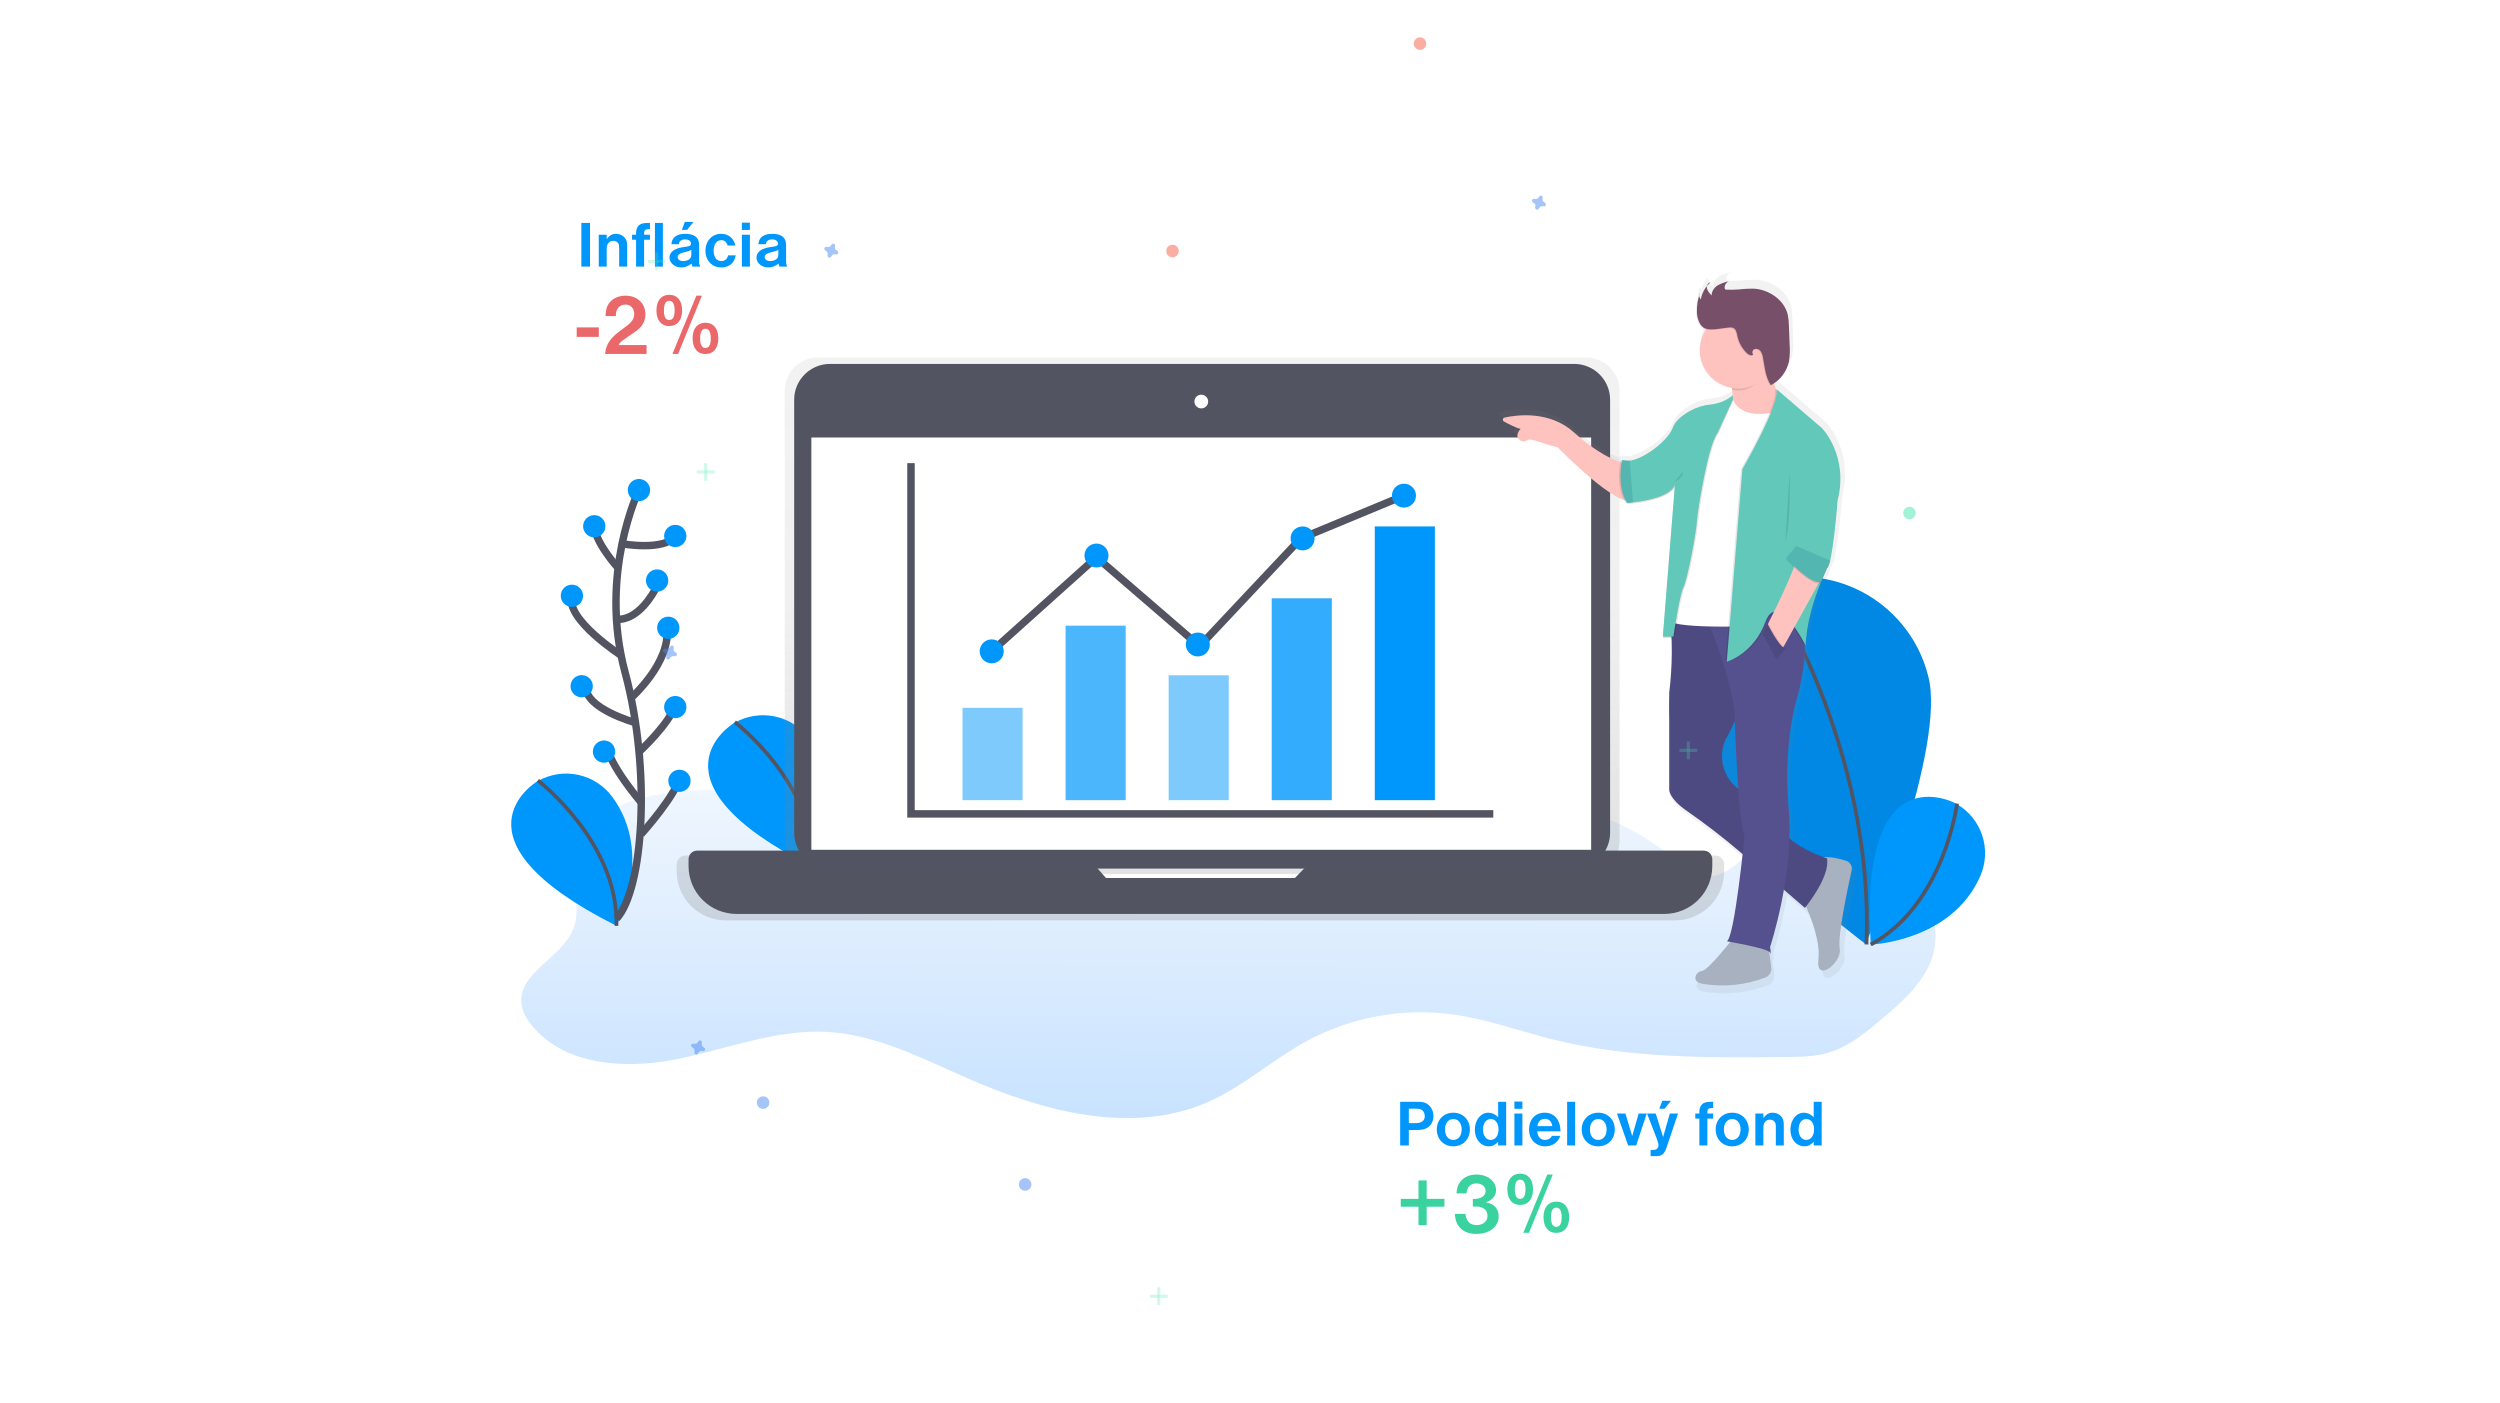 <svg width="670" height="376" viewBox="0 0 670 376" fill="none" xmlns="http://www.w3.org/2000/svg">
<rect width="670" height="376" fill="white"/>
<g filter="url(#filter0_d)">
<path d="M139.926 52.425C139.926 48.387 143.203 45.11 147.241 45.11H275.98C280.018 45.11 283.295 48.387 283.295 52.425V102.166C283.295 106.203 280.018 109.48 275.98 109.48H147.241C143.203 109.48 139.926 106.203 139.926 102.166V52.425Z" fill="white"/>
</g>
<path d="M155.797 59.74V71.444H158.123V59.74H155.797ZM160.464 62.9V71.444H162.599V66.674C162.599 65.314 163.258 64.538 164.399 64.538C164.969 64.538 165.423 64.787 165.715 65.241C165.891 65.533 165.935 65.826 165.935 66.513V71.444H168.086V65.943C168.086 65.197 167.968 64.612 167.734 64.173C167.251 63.266 166.213 62.666 165.116 62.666C164.077 62.666 163.389 63.046 162.599 64.085V62.9H160.464ZM172.621 62.9V62.49C172.621 61.642 172.972 61.408 174.186 61.408V59.74H173.937C172.752 59.755 172.226 59.828 171.729 60.062C170.953 60.413 170.47 61.291 170.47 62.388V62.9H169.388V64.246H170.47V71.444H172.621V64.246H174.186V62.9H172.621ZM175.517 59.74V71.444H177.653V59.74H175.517ZM181.94 65.445C182.013 64.612 182.627 64.158 183.622 64.158C184.559 64.158 185.187 64.612 185.187 65.27C185.187 65.797 184.836 66.016 183.856 66.118C182.539 66.279 181.662 66.499 181.033 66.806C179.994 67.303 179.423 68.108 179.423 69.059C179.423 70.493 180.857 71.678 182.584 71.678C183.578 71.678 184.412 71.356 185.334 70.653L185.568 71.444H187.645C187.397 70.917 187.368 70.654 187.368 69.629V66.06C187.368 65.197 187.279 64.626 187.045 64.187C186.577 63.193 185.392 62.666 183.637 62.666C182.232 62.666 181.164 63.046 180.55 63.778C180.213 64.173 180.038 64.612 179.936 65.445H181.94ZM185.275 68.123C185.275 68.81 185.129 69.161 184.749 69.454C184.325 69.79 183.754 69.966 183.11 69.966C182.218 69.966 181.618 69.542 181.618 68.927C181.618 68.225 182.174 67.874 183.929 67.464C184.661 67.289 184.866 67.216 185.275 66.952V68.123ZM183.534 59.477L182.729 61.613H184.134L185.875 59.477H183.534ZM195.121 68.43C194.916 69.425 194.273 69.966 193.307 69.966C192.049 69.966 191.258 68.913 191.258 67.216C191.258 65.504 192.063 64.363 193.292 64.363C194.155 64.363 194.711 64.846 195.004 65.797H197.081C196.613 63.792 195.238 62.666 193.249 62.666C190.82 62.666 189.064 64.582 189.064 67.201C189.064 69.805 190.82 71.678 193.278 71.678C195.399 71.678 196.876 70.449 197.169 68.43H195.121ZM198.822 59.681V61.627H200.973V59.681H198.822ZM198.822 62.9V71.444H200.973V62.9H198.822ZM205.259 65.445C205.318 64.612 205.932 64.158 206.942 64.158C207.863 64.158 208.507 64.612 208.507 65.27C208.507 65.797 208.156 66.016 207.161 66.118C205.844 66.279 204.966 66.499 204.337 66.806C203.298 67.303 202.743 68.108 202.743 69.059C202.743 70.493 204.162 71.678 205.903 71.678C206.883 71.678 207.732 71.356 208.639 70.653L208.887 71.444H210.965C210.716 70.917 210.672 70.654 210.672 69.629V66.06C210.672 65.197 210.584 64.626 210.365 64.187C209.882 63.193 208.711 62.666 206.956 62.666C205.551 62.666 204.484 63.046 203.869 63.778C203.533 64.173 203.357 64.612 203.255 65.445H205.259ZM208.595 68.123C208.595 68.81 208.449 69.161 208.068 69.454C207.644 69.79 207.059 69.966 206.429 69.966C205.537 69.966 204.937 69.542 204.937 68.927C204.937 68.225 205.478 67.874 207.234 67.464C207.98 67.289 208.185 67.216 208.595 66.952V68.123Z" fill="#0097FD"/>
<path d="M154.557 87.741V90.286H160.481V87.741H154.557ZM173.282 92.481H165.807C166.07 91.852 166.348 91.574 167.665 90.681C170.605 88.648 170.606 88.648 171.366 87.975C172.361 87.053 172.975 85.649 172.975 84.273C172.975 81.304 170.781 79.241 167.635 79.241C165.763 79.241 164.11 80.016 163.188 81.318C162.603 82.138 162.368 83.001 162.281 84.712H165.046C165.046 83.937 165.134 83.498 165.339 83.03C165.748 82.167 166.612 81.625 167.592 81.625C169.025 81.625 169.976 82.65 169.976 84.171C169.976 84.99 169.654 85.766 169.069 86.351C168.572 86.892 168.22 87.17 166.421 88.501C163.524 90.608 162.413 92.246 162.164 94.85H173.282V92.481ZM179.368 79.007C177.218 79.007 175.93 80.572 175.93 83.191C175.93 85.795 177.218 87.389 179.325 87.389C181.519 87.389 182.806 85.839 182.806 83.176C182.806 80.572 181.519 79.007 179.368 79.007ZM179.368 80.616C180.305 80.616 180.802 81.479 180.802 83.176C180.802 84.932 180.334 85.766 179.339 85.766C178.403 85.766 177.935 84.903 177.935 83.191C177.935 81.465 178.403 80.616 179.368 80.616ZM186.624 79.241L180.217 94.85H181.738L188.102 79.241H186.624ZM189.053 86.497C186.903 86.497 185.615 88.062 185.615 90.681C185.615 93.285 186.902 94.88 189.009 94.88C191.218 94.88 192.506 93.329 192.506 90.666C192.506 88.062 191.218 86.497 189.053 86.497ZM189.053 88.106C189.989 88.106 190.487 88.969 190.487 90.666C190.487 92.422 190.018 93.256 189.038 93.256C188.102 93.256 187.634 92.393 187.634 90.681C187.634 88.955 188.102 88.106 189.053 88.106Z" fill="#EA676A"/>
<path opacity="0.6" d="M235.017 221.412C211.142 213.19 183.828 206.241 161.518 218.047C158.695 219.539 155.901 221.426 154.379 224.235C150.356 231.608 156.75 241.176 153.633 248.974C150.517 256.771 138.784 260.707 139.75 269.031C139.998 271.211 141.184 273.186 142.573 274.883C151.322 285.518 167.341 286.586 180.888 283.953C194.42 281.32 207.675 275.848 221.456 276.536C234.71 277.209 246.896 283.543 259.039 288.868C279.506 297.88 303.41 304.332 323.862 295.291C333.225 291.136 340.979 284.07 349.947 279.14C362.031 272.556 375.914 270.011 389.564 271.898C398.678 273.171 407.368 276.389 416.277 278.613C436.524 283.646 457.664 283.485 478.526 283.28C482.418 283.251 486.353 283.207 490.083 282.095C495.584 280.442 500.134 276.653 504.508 272.937C510.257 268.05 516.314 262.696 518.171 255.396C520.366 246.735 515.831 237.533 509.102 231.652C502.387 225.771 493.784 222.553 485.402 219.451C483.324 218.691 481.115 217.915 478.994 218.486C477.604 218.866 476.434 219.788 475.395 220.782C469.441 226.488 464.408 236.144 456.289 234.593C453.392 234.052 451.022 232.033 448.726 230.175C436.481 220.285 420.008 212.649 405.232 218.105C394.421 222.114 386.784 232.384 375.826 236.012C368.029 238.587 359.573 237.475 351.366 237.972C339.443 238.704 327.842 242.902 315.904 242.639C285.445 241.995 260.078 213 229.751 215.75C227.381 215.969 224.791 216.511 223.328 218.383" fill="url(#paint0_linear)"/>
<path d="M196.615 193.836C196.615 193.836 171.321 209.036 217.974 232.472C217.974 232.472 228.259 213.468 216.892 197.961C214.683 194.947 211.449 192.826 207.777 192.036C204.12 191.232 200.287 191.802 197.025 193.616L196.615 193.836Z" fill="#0097FD"/>
<path d="M196.924 193.513C196.924 193.513 218.59 210 217.99 232.457" stroke="#535461" stroke-miterlimit="10"/>
<path d="M516.737 181.151C521.858 199.818 500.001 253.011 500.001 253.011C500.001 253.011 453.992 218.31 448.857 199.643C447.525 195.166 447.087 190.47 447.599 185.832C448.096 181.18 449.53 176.689 451.812 172.607C454.094 168.526 457.166 164.927 460.853 162.045C464.54 159.163 468.767 157.042 473.302 155.813C477.823 154.569 482.548 154.262 487.2 154.862C491.838 155.476 496.329 157.012 500.367 159.368C504.419 161.738 507.945 164.883 510.754 168.614C513.578 172.359 515.596 176.616 516.737 181.151Z" fill="#0097FD"/>
<path opacity="0.1" d="M516.737 181.151C521.858 199.818 500.001 253.011 500.001 253.011C500.001 253.011 453.992 218.31 448.857 199.643C447.525 195.166 447.087 190.47 447.599 185.832C448.096 181.18 449.53 176.689 451.812 172.607C454.094 168.526 457.166 164.927 460.853 162.045C464.54 159.163 468.767 157.042 473.302 155.813C477.823 154.569 482.548 154.262 487.2 154.862C491.838 155.476 496.329 157.012 500.367 159.368C504.419 161.738 507.945 164.883 510.754 168.614C513.578 172.359 515.596 176.616 516.737 181.151Z" fill="black"/>
<path d="M473.699 156.704C473.699 156.704 502.344 199.759 500.208 253.113" stroke="#535461" stroke-miterlimit="10"/>
<path d="M524.054 215.282C524.054 215.282 498.087 201.208 501.364 253.143C501.364 253.143 523.03 252.382 530.725 234.768C532.218 231.345 532.408 227.497 531.252 223.942C530.097 220.387 527.668 217.388 524.435 215.501L524.054 215.282Z" fill="#0097FD"/>
<path d="M524.478 215.369C524.478 215.369 521.128 242.331 501.363 253.143" stroke="#535461" stroke-miterlimit="10"/>
<path d="M143.859 209.488C143.859 209.488 118.535 224.703 165.204 248.11C165.204 248.11 175.489 229.107 164.121 213.599C161.912 210.586 158.665 208.479 155.007 207.674C151.35 206.87 147.517 207.44 144.24 209.269L143.859 209.488Z" fill="#0097FD"/>
<path d="M144.156 209.165C144.156 209.165 165.807 225.667 165.208 248.123" stroke="#535461" stroke-miterlimit="10"/>
<path d="M459.714 229.282H433.118C433.732 228.053 434.054 226.707 434.04 225.331V104.696C434.04 102.341 433.103 100.073 431.435 98.42C429.767 96.753 427.5 95.816 425.145 95.816H219.22C216.864 95.816 214.596 96.753 212.929 98.42C211.261 100.073 210.31 102.341 210.31 104.696V225.346C210.31 226.707 210.632 228.067 211.246 229.296H183.699C183.392 229.296 183.084 229.355 182.792 229.472C182.514 229.589 182.25 229.764 182.031 229.984C181.811 230.203 181.637 230.467 181.519 230.745C181.402 231.037 181.344 231.344 181.344 231.652V233.539C181.344 237.021 182.734 240.356 185.206 242.814C187.679 245.286 191.028 246.661 194.525 246.661H448.903C452.4 246.661 455.749 245.286 458.222 242.814C460.694 240.356 462.07 237.021 462.07 233.539V231.652C462.085 231.344 462.011 231.037 461.894 230.745C461.777 230.452 461.616 230.203 461.397 229.984C461.178 229.764 460.914 229.589 460.621 229.472C460.343 229.34 460.036 229.282 459.714 229.282ZM295.805 236.787L293.508 234.212H350.139L347.623 236.801L295.805 236.787Z" fill="url(#paint1_linear)"/>
<path d="M421.865 97.527H222.464C217.154 97.527 212.838 101.814 212.838 107.124V223.195C212.838 228.491 217.154 232.792 222.464 232.792H421.865C427.19 232.792 431.506 228.491 431.506 223.195V107.124C431.506 101.814 427.19 97.527 421.865 97.527Z" fill="#535461"/>
<path d="M426.431 117.25H217.449V227.747H426.431V117.25Z" fill="white"/>
<path d="M321.946 109.451C322.956 109.451 323.79 108.632 323.79 107.608C323.79 106.599 322.956 105.779 321.946 105.779C320.922 105.779 320.104 106.599 320.104 107.608C320.104 108.632 320.922 109.451 321.946 109.451Z" fill="white"/>
<path d="M354.204 227.966L347.021 235.31H296.403L289.922 227.966H186.828C186.213 227.966 185.628 228.214 185.204 228.639C184.765 229.078 184.531 229.663 184.531 230.263V232.106C184.531 235.515 185.877 238.777 188.291 241.176C190.705 243.59 193.982 244.936 197.405 244.936H446.019C447.701 244.936 449.384 244.6 450.949 243.956C452.5 243.312 453.934 242.376 455.119 241.176C456.319 239.991 457.269 238.572 457.913 237.022C458.556 235.456 458.893 233.788 458.893 232.106V230.263C458.893 229.663 458.644 229.078 458.22 228.639C457.781 228.214 457.196 227.966 456.596 227.966H354.204Z" fill="#535461"/>
<path d="M244.146 124.125V218.12H400.2" stroke="#535461" stroke-width="2" stroke-miterlimit="10"/>
<path opacity="0.5" d="M274.062 189.694H257.955V214.448H274.062V189.694Z" fill="#0097FD"/>
<path opacity="0.7" d="M301.685 167.677H285.578V214.447H301.685V167.677Z" fill="#0097FD"/>
<path opacity="0.5" d="M329.305 180.976H313.197V214.448H329.305V180.976Z" fill="#0097FD"/>
<path opacity="0.8" d="M356.926 160.347H340.818V214.447H356.926V160.347Z" fill="#0097FD"/>
<path d="M384.544 141.081H368.438V214.448H384.544V141.081Z" fill="#0097FD"/>
<path d="M265.766 174.553L293.855 149.346L321.475 173.177L348.627 144.299L376.262 132.829" stroke="#535461" stroke-width="2" stroke-miterlimit="10"/>
<path d="M265.77 177.771C267.554 177.771 269.003 176.323 269.003 174.552C269.003 172.782 267.554 171.349 265.77 171.349C263.999 171.349 262.551 172.782 262.551 174.552C262.551 176.323 263.999 177.771 265.77 177.771Z" fill="#0097FD"/>
<path d="M321.009 175.928C322.794 175.928 324.243 174.494 324.243 172.724C324.243 170.954 322.794 169.521 321.009 169.521C319.239 169.521 317.791 170.954 317.791 172.724C317.791 174.494 319.239 175.928 321.009 175.928Z" fill="#0097FD"/>
<path d="M349.098 147.503C350.882 147.503 352.316 146.07 352.316 144.3C352.316 142.529 350.882 141.081 349.098 141.081C347.313 141.081 345.879 142.529 345.879 144.3C345.879 146.07 347.313 147.503 349.098 147.503Z" fill="#0097FD"/>
<path d="M293.856 152.082C295.64 152.082 297.074 150.648 297.074 148.878C297.074 147.108 295.64 145.674 293.856 145.674C292.071 145.674 290.637 147.108 290.637 148.878C290.637 150.648 292.071 152.082 293.856 152.082Z" fill="#0097FD"/>
<path d="M376.264 136.033C378.034 136.033 379.483 134.599 379.483 132.829C379.483 131.059 378.034 129.625 376.264 129.625C374.48 129.625 373.031 131.059 373.031 132.829C373.031 134.599 374.48 136.033 376.264 136.033Z" fill="#0097FD"/>
<path d="M496.111 231.989C494.4 231.433 491.883 230.789 489.894 231.008C487.992 230.321 483.529 228.536 480.472 225.844C480.559 223.211 480.501 220.563 480.267 217.93C478.717 200.243 482.227 188.597 482.227 188.597C482.227 188.597 484.978 179.703 484.67 172.329C484.861 172.651 484.948 172.856 484.948 172.856C485.197 166.492 487.377 159.909 489.001 155.798C489.059 155.784 489.133 155.769 489.191 155.74L491.005 151.424C491.151 151.175 491.269 150.912 491.357 150.634L491.649 149.961L491.561 149.917C491.59 149.8 491.62 149.683 491.649 149.566C492.805 144.665 493.712 133.035 493.712 133.035C496.842 120.79 489.425 113.241 489.425 113.241L476.844 102.459C476.902 102.605 476.946 102.751 476.976 102.898L476.873 102.81C476.683 102.298 476.493 101.698 476.303 101.011C476.742 100.689 477.165 100.338 477.546 99.943C478.979 98.597 479.96 96.856 480.369 94.939C480.604 93.433 480.677 91.911 480.545 90.389L480.34 85.196C480.34 84.172 480.238 83.162 480.033 82.168C479.082 78.042 474.84 75.16 470.582 74.97C469.222 74.955 467.876 75.029 466.53 75.175C465.418 75.263 464.321 75.292 463.209 75.248C463.092 75.263 462.961 75.219 462.858 75.16C462.756 75.058 462.712 74.926 462.697 74.794C462.682 74.56 462.712 74.312 462.785 74.078C462.858 73.844 462.975 73.639 463.136 73.448C463.312 73.317 463.501 73.2 463.706 73.127L463.414 73.2C463.56 73.083 463.721 72.995 463.911 72.936C462.799 73.127 461.746 73.507 460.766 74.063C460.503 74.239 460.254 74.443 460.035 74.677C459.464 75.189 459.083 75.877 458.981 76.638C458.454 76.214 458.074 75.643 457.854 74.999C457.796 74.736 457.796 74.458 457.854 74.195C457.781 74.282 457.709 74.385 457.65 74.472C457.65 74.443 457.65 74.414 457.65 74.385C456.845 75.365 456.275 76.521 455.982 77.75C455.88 77.618 455.792 77.457 455.748 77.296C455.689 77.121 455.675 76.945 455.689 76.784C455.631 76.974 455.573 77.165 455.514 77.355C455.5 77.238 455.5 77.106 455.514 76.974C455.031 78.466 454.811 80.017 454.87 81.583C454.87 83.148 455.558 85.576 457.24 86.118C457.328 86.147 457.416 86.176 457.504 86.191C456.553 87.654 455.997 89.322 455.865 91.048C455.719 92.774 456.026 94.515 456.728 96.11C457.43 97.69 458.513 99.079 459.888 100.147C461.263 101.215 462.887 101.918 464.599 102.21C464.628 102.4 464.658 102.59 464.687 102.81H464.745C464.789 103.22 464.833 103.673 464.862 104.127C464.438 104.551 463.97 104.917 463.473 105.238C462.068 106.072 460.488 106.584 458.864 106.76C456.933 106.906 455.046 107.477 453.334 108.413C451.33 109.525 449.106 111.149 448.419 113.138C447.248 116.43 440.869 121.565 436.583 122.209L435.062 122.121L434.959 122.092V122.121L434.579 122.092H434.564H434.462V122.121L434.081 122.092C434.081 122.092 434.038 122.267 433.979 122.589C431.829 121.843 427.25 119.795 421.296 114.426C414.683 108.428 405.715 109.613 402.262 110.359C402.145 110.388 402.028 110.447 401.955 110.534C401.867 110.622 401.809 110.739 401.794 110.856C401.78 110.973 401.794 111.09 401.853 111.193C401.911 111.31 401.999 111.397 402.101 111.456C403.491 112.217 405.656 113.329 406.651 113.446C406.651 113.446 404.589 115.611 406.783 116.752C407.047 116.869 407.339 116.927 407.632 116.898C407.924 116.869 408.202 116.767 408.436 116.591C409.504 115.801 412.474 117.571 416.775 118.493C416.775 118.493 428.918 131.001 434.945 132.932C435.091 133.196 435.237 133.459 435.413 133.722L435.779 133.693V133.722H435.939L435.984 134.132C435.984 134.132 445.361 133.649 448.404 130.255C448.623 130.065 448.814 129.845 449.004 129.626L445.741 170.457H445.771L445.741 170.837H448.141C448.346 175.855 448.126 180.888 447.482 185.876V212.488C447.482 212.488 447.366 214.828 452.252 218.266C457.372 221.821 462.302 225.625 467.042 229.677L467.627 230.189C466.735 238.338 464.847 253.523 463.282 254.079L464.248 254.255C462.595 256.347 457.899 262.082 456.465 262.243C454.71 262.433 453.539 265.154 456.465 265.739C462.302 266.749 468.315 266.149 473.845 264.027C474.401 263.808 474.869 263.413 475.161 262.916C475.468 262.404 475.585 261.804 475.498 261.218L474.942 256.932C475.044 256.991 475.132 257.078 475.191 257.195C475.571 258.351 475.191 255.63 475.191 255.63C476.785 250.495 478.043 245.258 478.965 239.962L484.758 244.95C484.758 244.95 484.876 244.804 485.08 244.541C486.5 247.745 489.031 254.313 488.46 259.127C487.685 265.724 495.087 259.902 494.312 256.01C493.683 252.865 496.491 239.552 497.588 234.564C497.705 234.037 497.632 233.466 497.354 232.998C497.076 232.515 496.623 232.15 496.111 231.989Z" fill="url(#paint2_linear)"/>
<path d="M435.531 124.212C435.531 124.212 430.001 123.261 421.808 115.873C415.327 110.021 406.593 111.162 403.228 111.908C403.111 111.938 403.009 111.996 402.921 112.069C402.848 112.157 402.789 112.274 402.775 112.391C402.76 112.494 402.775 112.625 402.833 112.728C402.877 112.83 402.965 112.918 403.068 112.976C404.428 113.708 406.549 114.79 407.529 114.922C407.529 114.922 405.496 117.029 407.661 118.155C407.924 118.272 408.217 118.331 408.495 118.302C408.788 118.272 409.066 118.17 409.285 117.994C410.339 117.233 413.235 118.96 417.434 119.852C417.434 119.852 433.819 136.735 437.623 133.867L435.531 124.212Z" fill="#FEC3BE"/>
<path d="M463.721 101.26C463.721 101.26 465.242 107.712 463.721 112.261L470.582 113.212L476.682 110.184V106.19C476.682 106.19 473.815 100.119 474.576 93.111L463.721 101.26Z" fill="#FEC3BE"/>
<path d="M483.135 241.06C483.135 241.06 488.109 250.745 487.334 257.196C486.558 263.633 493.8 257.942 493.039 254.153C492.425 251.081 495.175 238.075 496.243 233.233C496.36 232.706 496.286 232.165 496.008 231.697C495.745 231.229 495.321 230.878 494.809 230.717C492.512 229.956 488.679 229.034 486.763 230.439C483.91 232.531 483.135 241.06 483.135 241.06Z" fill="#A7B1C0"/>
<path d="M464.288 251.681C464.288 251.681 457.821 260.035 456.11 260.225C454.383 260.415 453.242 263.077 456.11 263.633C461.801 264.628 467.667 264.058 473.08 261.995C473.621 261.775 474.075 261.395 474.367 260.898C474.66 260.4 474.777 259.815 474.704 259.244L473.607 251.125L464.288 251.681Z" fill="#A7B1C0"/>
<path d="M453.628 163.099L447.425 163.932C448.273 171.145 448.244 178.46 447.352 185.672V211.654C447.352 211.654 447.22 213.936 452.004 217.272C456.992 220.739 461.82 224.455 466.443 228.405L483.721 243.312C483.721 243.312 490.582 234.974 489.631 230.043C489.631 230.043 478.191 226.43 476.67 220.549C475.806 217.184 471.374 214.36 467.745 212.59C465.463 211.493 463.634 209.65 462.551 207.353C461.469 205.071 461.206 202.496 461.806 200.038C462.011 199.19 462.347 198.37 462.772 197.61C465.829 192.284 470.203 180.347 470.203 180.347L461.82 164.43L453.628 163.099Z" fill="#4D4981"/>
<path opacity="0.05" d="M453.628 163.099L447.425 163.932C448.273 171.145 448.244 178.46 447.352 185.672V211.654C447.352 211.654 447.22 213.936 452.004 217.272C456.992 220.739 461.82 224.455 466.443 228.405L483.721 243.312C483.721 243.312 490.582 234.974 489.631 230.043C489.631 230.043 478.191 226.43 476.67 220.549C475.806 217.184 471.374 214.36 467.745 212.59C465.463 211.493 463.634 209.65 462.551 207.353C461.469 205.071 461.206 202.496 461.806 200.038C462.011 199.19 462.347 198.37 462.772 197.61C465.829 192.284 470.203 180.347 470.203 180.347L461.82 164.43L453.628 163.099Z" fill="#575A89"/>
<path d="M462.771 252.263C462.771 252.263 474.006 254.165 474.387 255.306C474.767 256.447 474.387 253.785 474.387 253.785C474.387 253.785 480.868 234.24 479.361 216.992C477.854 199.729 481.262 188.347 481.262 188.347C481.262 188.347 485.271 175.444 482.975 168.041C480.692 160.639 456.699 163.872 456.699 163.872C456.699 163.872 465.082 183.417 464.892 192.707C464.892 192.707 465.843 220.781 467.555 223.999C467.54 223.984 464.863 251.503 462.771 252.263Z" fill="#55518F"/>
<path d="M464.099 106.189C464.099 106.189 465.24 113.212 476.666 110.183L469.058 167.838C469.058 167.838 446.967 168.599 447.157 165.951L451.708 131.045L464.099 106.189Z" fill="white"/>
<path opacity="0.1" d="M464.394 105.809C462.902 107.272 460.97 108.193 458.893 108.413C456.991 108.559 455.148 109.115 453.48 110.022C451.52 111.104 449.34 112.699 448.681 114.63C447.35 118.419 438.968 124.681 435.164 123.364L436.496 134.746C436.496 134.746 447.35 134.175 449.252 129.991L446.019 170.617H448.872C448.872 170.617 450.393 159.616 451.534 157.334C452.69 155.066 454.972 142.543 455.163 139.5C455.353 136.472 458.205 119.019 460.678 115.991L464.408 106.994L464.394 105.809Z" fill="black"/>
<path opacity="0.1" d="M464.396 106.38C462.699 107.711 460.65 108.545 458.515 108.794C456.613 108.94 454.769 109.496 453.101 110.403C451.156 111.5 448.962 113.08 448.303 115.026C446.972 118.815 438.589 125.076 434.785 123.745L436.117 135.127C436.117 135.127 446.972 134.556 448.874 130.387L445.641 170.984H448.493C448.493 170.984 450.015 159.982 451.156 157.7C452.297 155.418 454.594 142.91 454.784 139.867C454.975 136.839 457.827 119.385 460.3 116.357L464.396 107.521V106.38Z" fill="black"/>
<path d="M464.39 105.999C462.693 107.33 460.645 108.164 458.509 108.413C456.607 108.559 454.764 109.115 453.096 110.022C451.136 111.105 448.956 112.699 448.298 114.63C446.967 118.434 438.584 124.681 434.766 123.364L436.111 134.746C436.111 134.746 446.967 134.176 448.869 129.991L445.636 170.618H448.488C448.488 170.618 450.01 159.616 451.151 157.334C452.292 155.066 454.589 142.544 454.779 139.501C454.969 136.472 457.822 119.019 460.294 115.991L464.39 107.184V105.999Z" fill="#62C8BA"/>
<path opacity="0.1" d="M474.108 98.7C473.859 96.9 474.356 95.788 474.576 93.682L463.721 101.83C463.721 101.83 463.984 102.928 464.189 104.551C464.73 104.639 465.286 104.683 465.842 104.683C469.601 104.683 472.323 101.743 474.108 98.7Z" fill="black"/>
<path d="M465.829 104.112C471.505 104.112 476.113 99.533 476.113 93.871C476.113 88.21 471.505 83.631 465.829 83.631C460.138 83.631 455.529 88.21 455.529 93.871C455.529 99.533 460.138 104.112 465.829 104.112Z" fill="#FEC3BE"/>
<path opacity="0.1" d="M454.592 83.821C454.533 82.095 454.812 80.383 455.426 78.76C455.25 79.008 455.177 79.316 455.221 79.623C455.265 79.93 455.411 80.208 455.645 80.413C455.967 78.643 456.874 77.048 458.22 75.848C457.488 75.965 457.108 76.872 457.298 77.589C457.547 78.291 457.986 78.906 458.571 79.374C458.498 78.291 459.229 77.267 460.136 76.682C461.087 76.141 462.126 75.76 463.194 75.57C462.829 75.702 462.521 75.951 462.301 76.273C462.082 76.609 461.994 77.004 462.024 77.385C462.024 77.516 462.082 77.648 462.17 77.736C462.287 77.809 462.404 77.838 462.521 77.823C463.603 77.867 464.672 77.853 465.739 77.765C467.056 77.604 468.387 77.545 469.704 77.545C473.844 77.721 477.999 80.53 478.935 84.553C479.126 85.533 479.228 86.528 479.243 87.523L479.433 92.599C479.55 94.077 479.492 95.569 479.258 97.032C478.965 98.392 478.379 99.665 477.545 100.762C476.711 101.874 475.644 102.767 474.415 103.41C472.908 101.26 472.776 98.495 472.264 95.92C472.176 95.32 471.957 94.764 471.621 94.267C471.445 94.033 471.197 93.843 470.904 93.755C470.626 93.653 470.319 93.653 470.026 93.74C469.47 93.96 469.222 94.808 469.69 95.189C469.28 95.671 468.504 95.306 468.036 94.881C466.719 93.638 465.827 92.043 465.447 90.288C465.271 89.41 465.081 88.313 464.204 88.02C463.911 87.932 463.604 87.918 463.296 87.947C461.482 88.079 458.644 88.825 456.889 88.254C455.28 87.728 454.592 85.343 454.592 83.821Z" fill="black"/>
<path d="M454.783 83.629C454.725 81.903 455.002 80.191 455.617 78.567C455.441 78.816 455.368 79.123 455.412 79.43C455.456 79.738 455.602 80.016 455.836 80.22C456.158 78.45 457.065 76.856 458.411 75.656C457.68 75.773 457.299 76.68 457.489 77.397C457.738 78.099 458.177 78.714 458.762 79.182C458.689 78.099 459.42 77.075 460.327 76.49C461.278 75.948 462.317 75.568 463.385 75.378C463.019 75.51 462.712 75.758 462.493 76.095C462.273 76.417 462.185 76.812 462.214 77.192C462.214 77.324 462.273 77.456 462.361 77.543C462.478 77.616 462.595 77.646 462.712 77.631C463.795 77.675 464.862 77.66 465.93 77.572C467.247 77.411 468.578 77.353 469.895 77.353C474.035 77.529 478.19 80.352 479.126 84.361C479.316 85.341 479.419 86.335 479.433 87.33L479.624 92.407C479.741 93.884 479.682 95.377 479.448 96.84C479.156 98.2 478.571 99.473 477.737 100.57C476.903 101.682 475.835 102.574 474.606 103.218C473.099 101.067 472.967 98.302 472.455 95.728C472.367 95.128 472.148 94.572 471.811 94.075C471.636 93.84 471.387 93.65 471.095 93.562C470.817 93.46 470.509 93.46 470.217 93.548C469.661 93.767 469.412 94.616 469.88 94.996C469.471 95.479 468.696 95.113 468.227 94.689C466.911 93.445 466.018 91.851 465.638 90.095C465.462 89.218 465.272 88.12 464.394 87.828C464.102 87.74 463.794 87.725 463.487 87.755C461.673 87.886 458.835 88.632 457.08 88.062C455.47 87.535 454.783 85.15 454.783 83.629Z" fill="#784F69"/>
<path opacity="0.1" d="M434.288 123.365C434.288 123.365 432.767 130.373 435.62 134.747L437.243 134.615L436.351 123.482L434.288 123.365Z" fill="black"/>
<path d="M434.697 123.365C434.697 123.365 433.175 130.373 436.027 134.747L437.651 134.615L436.774 123.482L434.697 123.365Z" fill="#53B6B0"/>
<path opacity="0.1" d="M475.629 104.215L487.917 114.748C487.917 114.748 495.144 122.151 492.101 134.103C492.101 134.103 490.77 151.556 489.248 152.317C489.248 152.317 483.909 162.938 483.529 172.988C483.529 172.988 476.389 158.666 473.156 167.385C469.908 176.119 462.389 177.348 462.389 177.348L466.573 125.735C466.573 125.735 477.15 107.433 475.629 104.215Z" fill="black"/>
<path d="M476.009 104.215L488.298 114.748C488.298 114.748 495.525 122.151 492.482 134.103C492.482 134.103 491.151 151.556 489.629 152.317C489.629 152.317 484.289 162.938 483.909 172.988C483.909 172.988 476.389 157.905 473.142 166.639C469.909 175.358 462.77 177.348 462.77 177.348L466.953 125.764C466.953 125.764 477.53 107.433 476.009 104.215Z" fill="#62C8BA"/>
<path d="M481.629 148.688C481.629 148.688 484.673 146.596 489.632 152.287L477.446 174.304L473.35 168.145C473.35 168.145 482.01 151.16 481.629 148.688Z" fill="#FEC3BE"/>
<path opacity="0.1" d="M478.674 149.916C478.674 149.916 485.418 157.465 488.052 156.25L490.48 150.603L481.351 146.697L478.674 149.916Z" fill="black"/>
<path d="M478.674 149.536C478.674 149.536 485.418 157.085 488.052 155.87L490.48 150.223L481.351 146.317L478.674 149.536Z" fill="#53B6B0"/>
<path opacity="0.1" d="M473.753 166.698C473.753 166.698 476.957 173.252 478.669 173.633L476.182 176.471L472.568 169.653L473.753 166.698Z" fill="black"/>
<path d="M473.566 166.902C473.566 166.902 476.77 173.456 478.481 173.837L475.995 176.675L472.381 169.843L473.566 166.902Z" fill="#4D4981"/>
<path opacity="0.1" d="M479.624 126.394C479.624 126.394 480.004 140.057 478.482 145.178L479.624 126.394Z" fill="black"/>
<path opacity="0.1" d="M448.77 129.056C448.77 129.056 451.067 128.295 451.067 126.394L448.77 129.056Z" fill="black"/>
<path d="M171.233 131.336C171.233 131.336 160.378 153.705 167.517 180.184C174.642 206.649 172.374 238.322 165.264 246.163" stroke="#535461" stroke-width="2" stroke-miterlimit="10"/>
<path d="M171.234 134.322C172.888 134.322 174.234 132.991 174.234 131.338C174.234 129.699 172.888 128.368 171.234 128.368C169.581 128.368 168.25 129.699 168.25 131.338C168.25 132.991 169.581 134.322 171.234 134.322Z" fill="#0097FD"/>
<path d="M166.727 145.734C166.727 145.734 177.977 147.753 180.976 143.671" stroke="#535461" stroke-width="2" stroke-miterlimit="10"/>
<path d="M165.658 152.23C165.658 152.23 158.885 144.769 159.265 140.292" stroke="#535461" stroke-width="2" stroke-miterlimit="10"/>
<path d="M165.074 165.892C165.074 165.892 171.234 167.501 176.851 155.578" stroke="#535461" stroke-width="2" stroke-miterlimit="10"/>
<path d="M166.726 175.827C166.726 175.827 151.41 166.01 153.268 159.676" stroke="#535461" stroke-width="2" stroke-miterlimit="10"/>
<path d="M169.111 187.061C169.111 187.061 179.849 177.581 178.723 168.247" stroke="#535461" stroke-width="2" stroke-miterlimit="10"/>
<path d="M170.28 193.674C170.28 193.674 156.617 189.87 157.041 183.901" stroke="#535461" stroke-width="2" stroke-miterlimit="10"/>
<path d="M171.232 201.543C171.232 201.543 179.849 193.599 180.961 188.757" stroke="#535461" stroke-width="2" stroke-miterlimit="10"/>
<path d="M171.831 215.048C171.831 215.048 163.009 204.778 162.629 199.57" stroke="#535461" stroke-width="2" stroke-miterlimit="10"/>
<path d="M171.836 223.545C171.836 223.545 181.726 212.617 182.472 207.395" stroke="#535461" stroke-width="2" stroke-miterlimit="10"/>
<path d="M159.267 144.021C160.92 144.021 162.251 142.675 162.251 141.036C162.251 139.383 160.92 138.052 159.267 138.052C157.614 138.052 156.268 139.383 156.268 141.036C156.268 142.675 157.614 144.021 159.267 144.021Z" fill="#0097FD"/>
<path d="M155.887 186.885C157.54 186.885 158.886 185.554 158.886 183.901C158.886 182.262 157.54 180.931 155.887 180.931C154.234 180.931 152.902 182.262 152.902 183.901C152.902 185.554 154.234 186.885 155.887 186.885Z" fill="#0097FD"/>
<path d="M153.268 162.658C154.921 162.658 156.266 161.327 156.266 159.674C156.266 158.021 154.921 156.689 153.268 156.689C151.615 156.689 150.283 158.021 150.283 159.674C150.283 161.327 151.615 162.658 153.268 162.658Z" fill="#0097FD"/>
<path d="M180.978 146.625C182.631 146.625 183.962 145.294 183.962 143.641C183.962 142.002 182.631 140.656 180.978 140.656C179.325 140.656 177.979 142.002 177.979 143.641C177.979 145.294 179.325 146.625 180.978 146.625Z" fill="#0097FD"/>
<path d="M180.978 192.474C182.631 192.474 183.962 191.142 183.962 189.504C183.962 187.851 182.631 186.52 180.978 186.52C179.325 186.52 177.979 187.851 177.979 189.504C177.979 191.142 179.325 192.474 180.978 192.474Z" fill="#0097FD"/>
<path d="M176.104 158.563C177.757 158.563 179.102 157.217 179.102 155.578C179.102 153.925 177.757 152.594 176.104 152.594C174.45 152.594 173.119 153.925 173.119 155.578C173.119 157.217 174.45 158.563 176.104 158.563Z" fill="#0097FD"/>
<path d="M182.088 212.237C183.741 212.237 185.087 210.906 185.087 209.253C185.087 207.614 183.741 206.283 182.088 206.283C180.435 206.283 179.104 207.614 179.104 209.253C179.104 210.906 180.435 212.237 182.088 212.237Z" fill="#0097FD"/>
<path d="M161.885 204.412C163.539 204.412 164.87 203.081 164.87 201.428C164.87 199.789 163.539 198.443 161.885 198.443C160.232 198.443 158.887 199.789 158.887 201.428C158.887 203.081 160.232 204.412 161.885 204.412Z" fill="#0097FD"/>
<path d="M179.104 171.232C180.757 171.232 182.089 169.901 182.089 168.248C182.089 166.595 180.757 165.264 179.104 165.264C177.451 165.264 176.105 166.595 176.105 168.248C176.105 169.901 177.451 171.232 179.104 171.232Z" fill="#0097FD"/>
<g opacity="0.5">
<path opacity="0.5" d="M176.399 67.684H175.564V72.438H176.399V67.684Z" fill="#47E6B1"/>
<path opacity="0.5" d="M178.358 70.477V69.644H173.604V70.477H178.358Z" fill="#47E6B1"/>
</g>
<g opacity="0.5">
<path opacity="0.5" d="M473.527 299.737H472.693V304.507H473.527V299.737Z" fill="#47E6B1"/>
<path opacity="0.5" d="M475.487 302.546V301.697H470.732V302.546H475.487Z" fill="#47E6B1"/>
</g>
<g opacity="0.5">
<path opacity="0.5" d="M452.882 198.721H452.049V203.475H452.882V198.721Z" fill="#47E6B1"/>
<path opacity="0.5" d="M454.842 201.516V200.667H450.088V201.516H454.842Z" fill="#47E6B1"/>
</g>
<g opacity="0.5">
<path opacity="0.5" d="M414.832 312.831H413.998V317.586H414.832V312.831Z" fill="#47E6B1"/>
<path opacity="0.5" d="M416.792 315.625V314.791H412.037V315.625H416.792Z" fill="#47E6B1"/>
</g>
<g opacity="0.5">
<path opacity="0.5" d="M310.961 345.016H310.127V349.77H310.961V345.016Z" fill="#47E6B1"/>
<path opacity="0.5" d="M312.921 347.81V346.976H308.166V347.81H312.921Z" fill="#47E6B1"/>
</g>
<g opacity="0.5">
<path opacity="0.5" d="M189.537 124.11H188.703V128.865H189.537V124.11Z" fill="#47E6B1"/>
<path opacity="0.5" d="M191.497 126.904V126.07H186.742V126.904H191.497Z" fill="#47E6B1"/>
</g>
<path opacity="0.5" d="M224.353 67.202C224.119 67.1 223.929 66.924 223.826 66.69C223.724 66.456 223.709 66.207 223.782 65.958C223.797 65.929 223.797 65.885 223.797 65.841C223.812 65.739 223.782 65.622 223.724 65.534C223.665 65.446 223.578 65.373 223.461 65.329C223.358 65.3 223.256 65.286 223.138 65.315C223.036 65.359 222.949 65.417 222.876 65.505C222.861 65.534 222.832 65.564 222.817 65.607C222.715 65.841 222.539 66.017 222.305 66.134C222.085 66.236 221.822 66.251 221.588 66.178C221.544 66.163 221.5 66.163 221.471 66.163C221.354 66.149 221.251 66.178 221.149 66.236C221.061 66.295 220.988 66.383 220.959 66.5C220.915 66.602 220.915 66.704 220.944 66.822C220.973 66.924 221.032 67.012 221.12 67.085C221.164 67.1 221.193 67.129 221.222 67.144C221.456 67.246 221.647 67.421 221.749 67.656C221.852 67.89 221.866 68.138 221.793 68.387C221.793 68.416 221.778 68.46 221.778 68.504C221.764 68.606 221.792 68.723 221.866 68.811C221.924 68.899 222.012 68.972 222.115 69.016C222.217 69.045 222.334 69.06 222.436 69.031C222.539 68.987 222.641 68.928 222.7 68.84C222.729 68.811 222.744 68.782 222.758 68.738C222.861 68.504 223.037 68.329 223.271 68.211C223.505 68.109 223.753 68.094 224.002 68.168C224.031 68.182 224.075 68.182 224.119 68.182C224.221 68.197 224.338 68.168 224.426 68.109C224.513 68.05 224.587 67.963 224.631 67.846C224.66 67.743 224.675 67.641 224.631 67.524C224.601 67.421 224.543 67.334 224.455 67.26C224.426 67.231 224.382 67.216 224.353 67.202Z" fill="#4D8AF0"/>
<path opacity="0.5" d="M414.01 54.327C413.776 54.225 413.586 54.049 413.483 53.815C413.381 53.581 413.352 53.332 413.425 53.083C413.44 53.054 413.454 53.01 413.454 52.966C413.454 52.864 413.425 52.747 413.366 52.659C413.308 52.572 413.22 52.498 413.118 52.454C413.015 52.425 412.898 52.41 412.796 52.44C412.693 52.484 412.591 52.542 412.532 52.63C412.503 52.659 412.488 52.703 412.473 52.732C412.371 52.966 412.196 53.157 411.962 53.259C411.728 53.361 411.479 53.376 411.23 53.303C411.201 53.288 411.157 53.288 411.113 53.288C411.011 53.274 410.894 53.303 410.806 53.361C410.718 53.42 410.645 53.522 410.601 53.625C410.572 53.727 410.557 53.83 410.586 53.947C410.63 54.049 410.689 54.137 410.777 54.21C410.806 54.239 410.835 54.254 410.879 54.269C411.113 54.371 411.288 54.546 411.405 54.781C411.508 55.014 411.523 55.263 411.45 55.512C411.435 55.541 411.435 55.585 411.42 55.629C411.42 55.731 411.45 55.849 411.508 55.936C411.567 56.024 411.655 56.097 411.757 56.141C411.859 56.185 411.976 56.185 412.078 56.156C412.195 56.127 412.284 56.053 412.357 55.965C412.372 55.936 412.4 55.907 412.415 55.863C412.503 55.629 412.693 55.453 412.913 55.336C413.147 55.234 413.41 55.219 413.644 55.292C413.688 55.307 413.717 55.307 413.761 55.307C413.878 55.322 413.981 55.293 414.069 55.234C414.171 55.175 414.244 55.088 414.273 54.971C414.317 54.868 414.317 54.766 414.288 54.649C414.259 54.546 414.186 54.459 414.098 54.385C414.069 54.371 414.039 54.342 414.01 54.327Z" fill="#4D8AF0"/>
<path opacity="0.5" d="M181.124 174.904C180.89 174.801 180.699 174.626 180.597 174.392C180.495 174.158 180.48 173.894 180.553 173.66C180.553 173.616 180.568 173.587 180.568 173.543C180.582 173.441 180.553 173.324 180.495 173.236C180.422 173.133 180.334 173.06 180.231 173.031C180.129 172.987 180.012 172.987 179.91 173.017C179.807 173.046 179.719 173.119 179.646 173.207C179.617 173.236 179.602 173.265 179.588 173.309C179.485 173.529 179.309 173.719 179.075 173.821C178.856 173.938 178.593 173.953 178.344 173.88C178.315 173.865 178.271 173.865 178.242 173.85C178.125 173.85 178.023 173.88 177.92 173.938C177.833 173.997 177.759 174.084 177.715 174.187C177.686 174.289 177.686 174.406 177.715 174.509C177.745 174.626 177.803 174.714 177.891 174.787C177.92 174.801 177.964 174.831 177.993 174.845C178.227 174.933 178.417 175.123 178.52 175.357C178.622 175.577 178.637 175.84 178.564 176.089C178.549 176.118 178.549 176.162 178.549 176.191C178.534 176.308 178.564 176.41 178.623 176.513C178.696 176.601 178.783 176.674 178.885 176.718C178.988 176.747 179.091 176.747 179.208 176.718C179.31 176.688 179.397 176.63 179.47 176.542C179.485 176.513 179.514 176.469 179.529 176.44C179.631 176.206 179.807 176.016 180.041 175.913C180.261 175.811 180.524 175.796 180.773 175.869C180.802 175.869 180.846 175.884 180.876 175.884C180.993 175.899 181.095 175.869 181.197 175.796C181.285 175.738 181.358 175.65 181.402 175.547C181.431 175.445 181.431 175.328 181.402 175.225C181.373 175.123 181.314 175.021 181.226 174.962C181.197 174.933 181.153 174.918 181.124 174.904Z" fill="#4D8AF0"/>
<path opacity="0.5" d="M188.659 280.734C188.425 280.632 188.25 280.456 188.147 280.222C188.03 280.003 188.016 279.739 188.089 279.491C188.103 279.461 188.103 279.418 188.118 279.388C188.118 279.271 188.089 279.154 188.03 279.067C187.972 278.979 187.884 278.906 187.782 278.862C187.679 278.832 187.563 278.818 187.46 278.862C187.343 278.891 187.255 278.949 187.182 279.037C187.167 279.066 187.153 279.11 187.138 279.14C187.036 279.374 186.845 279.564 186.626 279.666C186.392 279.769 186.128 279.783 185.894 279.71C185.85 279.696 185.821 279.695 185.777 279.695C185.66 279.681 185.558 279.71 185.47 279.769C185.368 279.842 185.295 279.93 185.266 280.032C185.222 280.134 185.221 280.252 185.251 280.354C185.28 280.456 185.353 280.559 185.441 280.617C185.47 280.646 185.5 280.661 185.544 280.676C185.763 280.778 185.953 280.954 186.055 281.188C186.157 281.422 186.187 281.671 186.114 281.919C186.099 281.963 186.084 281.992 186.084 282.036C186.084 282.139 186.114 282.256 186.172 282.344C186.231 282.446 186.318 282.504 186.421 282.548C186.523 282.592 186.641 282.592 186.743 282.563C186.845 282.534 186.948 282.461 187.007 282.373C187.036 282.344 187.05 282.314 187.065 282.27C187.168 282.036 187.357 281.861 187.577 281.744C187.811 281.641 188.074 281.627 188.308 281.7C188.352 281.714 188.381 281.714 188.425 281.729C188.528 281.729 188.645 281.7 188.732 281.641C188.82 281.583 188.893 281.495 188.937 281.393C188.981 281.276 188.981 281.173 188.952 281.056C188.922 280.954 188.849 280.866 188.762 280.793C188.732 280.778 188.703 280.749 188.659 280.734Z" fill="#4D8AF0"/>
<path opacity="0.5" d="M314.235 68.958C315.157 68.958 315.903 68.197 315.903 67.275C315.903 66.339 315.157 65.593 314.235 65.593C313.299 65.593 312.553 66.339 312.553 67.275C312.553 68.197 313.299 68.958 314.235 68.958Z" fill="#F55F44"/>
<path opacity="0.5" d="M274.739 319.123C275.661 319.123 276.407 318.362 276.407 317.44C276.407 316.504 275.661 315.758 274.739 315.758C273.803 315.758 273.057 316.504 273.057 317.44C273.057 318.362 273.803 319.123 274.739 319.123Z" fill="#4D8AF0"/>
<path opacity="0.5" d="M204.516 297.178C205.438 297.178 206.184 296.418 206.184 295.496C206.184 294.56 205.438 293.813 204.516 293.813C203.58 293.813 202.834 294.56 202.834 295.496C202.834 296.418 203.58 297.178 204.516 297.178Z" fill="#4D8AF0"/>
<path opacity="0.5" d="M511.735 139.178C512.657 139.178 513.403 138.418 513.403 137.496C513.403 136.56 512.657 135.813 511.735 135.813C510.799 135.813 510.053 136.56 510.053 137.496C510.053 138.418 510.799 139.178 511.735 139.178Z" fill="#47E6B1"/>
<path opacity="0.5" d="M380.553 13.365C381.474 13.365 382.235 12.604 382.235 11.682C382.235 10.746 381.474 10 380.553 10C379.631 10 378.885 10.746 378.885 11.682C378.885 12.604 379.631 13.365 380.553 13.365Z" fill="#F55F44"/>
<g filter="url(#filter1_d)">
<path d="M359.367 287.961C359.367 283.923 362.644 280.646 366.682 280.646H495.422C499.46 280.646 502.737 283.923 502.737 287.961V337.702C502.737 341.739 499.46 345.016 495.422 345.016H366.682C362.644 345.016 359.367 341.739 359.367 337.702V287.961Z" fill="white"/>
</g>
<path d="M377.568 302.84H379.719C380.553 302.84 381.269 302.752 381.752 302.591C383.229 302.123 384.166 300.777 384.166 299.109C384.166 297.617 383.405 296.3 382.221 295.686C381.621 295.393 380.962 295.276 379.894 295.276H375.242V306.98H377.568V302.84ZM377.568 300.996V297.119H379.192C380.084 297.119 380.406 297.149 380.758 297.31C381.431 297.588 381.84 298.29 381.84 299.138C381.84 300.323 380.991 300.996 379.455 300.996H377.568ZM389.491 298.202C386.916 298.202 385.059 300.104 385.059 302.693C385.059 305.297 386.916 307.214 389.432 307.214C392.066 307.214 393.924 305.341 393.924 302.693C393.924 300.104 392.066 298.202 389.491 298.202ZM389.491 299.899C390.837 299.899 391.73 301.025 391.73 302.693C391.73 304.376 390.837 305.502 389.491 305.502C388.13 305.502 387.253 304.376 387.253 302.664C387.253 301.026 388.16 299.899 389.491 299.899ZM401.502 295.276V299.402C400.712 298.612 399.834 298.202 398.869 298.202C396.835 298.202 395.255 300.192 395.255 302.752C395.255 305.327 396.835 307.214 399.029 307.214C399.995 307.214 400.595 306.907 401.502 305.999V306.98H403.653V295.276H401.502ZM399.542 299.899C400.771 299.899 401.605 301.04 401.605 302.679C401.605 304.361 400.756 305.502 399.498 305.502C398.298 305.502 397.449 304.361 397.449 302.737C397.449 300.996 398.254 299.899 399.542 299.899ZM405.861 295.218V297.163H407.998V295.218H405.861ZM405.861 298.436V306.98H407.998V298.436H405.861ZM418.224 303.205C418.165 300.075 416.556 298.202 413.937 298.202C411.464 298.202 409.782 300.031 409.782 302.708C409.782 305.341 411.567 307.214 414.113 307.214C416.058 307.214 417.624 306.131 418.136 304.42H415.927C415.532 305.136 414.917 305.502 414.083 305.502C412.869 305.502 412.123 304.698 411.977 303.205H418.224ZM412.021 301.801C412.197 300.557 412.913 299.855 414.01 299.855C415.152 299.855 415.854 300.557 416.015 301.801H412.021ZM419.994 295.276V306.98H422.13V295.276H419.994ZM428.347 298.202C425.758 298.202 423.9 300.104 423.9 302.693C423.9 305.297 425.758 307.214 428.274 307.214C430.908 307.214 432.765 305.341 432.765 302.693C432.765 300.104 430.907 298.202 428.347 298.202ZM428.347 299.899C429.678 299.899 430.571 301.025 430.571 302.693C430.571 304.376 429.678 305.502 428.347 305.502C426.972 305.502 426.094 304.376 426.094 302.664C426.094 301.026 427.016 299.899 428.347 299.899ZM433.35 298.436L436.335 306.98H438.5L441.324 298.436H439.159L437.432 304.463L435.618 298.436H433.35ZM447.512 298.436L445.713 304.727L443.737 298.436H441.412L444.06 305.283C444.264 305.853 444.469 306.629 444.469 306.95C444.469 307.36 444.264 307.77 443.972 307.96C443.767 308.121 443.474 308.179 442.992 308.179H442.362V309.847H443.445C444.572 309.847 444.791 309.803 445.288 309.54C445.873 309.233 446.254 308.647 446.605 307.623L449.706 298.436H447.512ZM445.493 295.013L444.688 297.149H446.093L447.834 295.013H445.493ZM457.577 298.436V298.026C457.577 297.178 457.928 296.944 459.128 296.944V295.276H458.893C457.708 295.291 457.182 295.364 456.67 295.598C455.909 295.949 455.427 296.827 455.427 297.924V298.436H454.344V299.782H455.427V306.98H457.577V299.782H459.128V298.436H457.577ZM464.248 298.202C461.659 298.202 459.801 300.104 459.801 302.693C459.801 305.297 461.659 307.214 464.175 307.214C466.808 307.214 468.666 305.341 468.666 302.693C468.666 300.104 466.808 298.202 464.248 298.202ZM464.248 299.899C465.579 299.899 466.472 301.025 466.472 302.693C466.472 304.376 465.579 305.502 464.248 305.502C462.873 305.502 461.995 304.376 461.995 302.664C461.995 301.026 462.917 299.899 464.248 299.899ZM470.436 298.436V306.98H472.587V302.21C472.587 300.85 473.23 300.075 474.372 300.075C474.957 300.075 475.41 300.323 475.688 300.777C475.864 301.069 475.922 301.362 475.922 302.05V306.98H478.058V301.479C478.058 300.733 477.956 300.148 477.707 299.709C477.239 298.802 476.201 298.202 475.089 298.202C474.065 298.202 473.377 298.582 472.587 299.621V298.436H470.436ZM486.075 295.276V299.402C485.285 298.612 484.408 298.202 483.442 298.202C481.409 298.202 479.828 300.192 479.828 302.752C479.828 305.327 481.408 307.214 483.603 307.214C484.568 307.214 485.168 306.907 486.075 305.999V306.98H488.211V295.276H486.075ZM484.115 299.899C485.344 299.899 486.178 301.04 486.178 302.679C486.178 304.361 485.315 305.502 484.071 305.502C482.857 305.502 482.023 304.361 482.023 302.737C482.023 300.996 482.828 299.899 484.115 299.899Z" fill="#0097FD"/>
<path d="M375.404 321.301V323.407H380.159V328.352H382.353V323.407H387.108V321.301H382.353V316.341H380.159V321.301H375.404ZM393.004 319.823C393.267 317.98 394.115 317.161 395.681 317.161C397.129 317.161 398.139 317.98 398.139 319.179C398.139 319.969 397.641 320.642 396.851 320.993C396.31 321.228 395.725 321.33 394.716 321.33V323.393C395.14 323.363 395.345 323.334 395.564 323.334C397.481 323.334 398.651 324.3 398.651 325.851C398.651 327.299 397.451 328.323 395.798 328.323C393.969 328.323 392.989 327.372 392.725 325.324H389.917C389.99 328.659 392.17 330.693 395.651 330.693C399.162 330.693 401.65 328.747 401.65 325.982C401.65 323.949 400.362 322.544 398.211 322.222C399.938 321.652 400.947 320.467 400.947 318.989C400.947 316.575 398.694 314.776 395.681 314.776C393.896 314.776 392.375 315.434 391.424 316.619C390.736 317.482 390.458 318.331 390.341 319.823H393.004ZM407.414 314.542C405.248 314.542 403.961 316.107 403.961 318.726C403.961 321.33 405.248 322.925 407.355 322.925C409.564 322.925 410.852 321.374 410.852 318.711C410.852 316.107 409.564 314.542 407.414 314.542ZM407.414 316.151C408.35 316.151 408.833 317.014 408.833 318.711C408.833 320.467 408.364 321.301 407.384 321.301C406.448 321.301 405.98 320.438 405.98 318.726C405.98 317 406.448 316.151 407.414 316.151ZM414.67 314.776L408.248 330.386H409.769L416.133 314.776H414.67ZM417.098 322.032C414.948 322.032 413.66 323.598 413.66 326.216C413.66 328.82 414.948 330.415 417.055 330.415C419.249 330.415 420.537 328.864 420.537 326.202C420.537 323.598 419.249 322.032 417.098 322.032ZM417.098 323.642C418.035 323.642 418.532 324.505 418.532 326.202C418.532 327.957 418.064 328.791 417.069 328.791C416.133 328.791 415.665 327.928 415.665 326.216C415.665 324.49 416.133 323.642 417.098 323.642Z" fill="#3AD29F"/>
<defs>
<filter id="filter0_d" x="129.926" y="45.11" width="163.369" height="84.37" filterUnits="userSpaceOnUse" color-interpolation-filters="sRGB">
<feFlood flood-opacity="0" result="BackgroundImageFix"/>
<feColorMatrix in="SourceAlpha" type="matrix" values="0 0 0 0 0 0 0 0 0 0 0 0 0 0 0 0 0 0 127 0"/>
<feOffset dy="10"/>
<feGaussianBlur stdDeviation="5"/>
<feColorMatrix type="matrix" values="0 0 0 0 0 0 0 0 0 0 0 0 0 0 0 0 0 0 0.1 0"/>
<feBlend mode="normal" in2="BackgroundImageFix" result="effect1_dropShadow"/>
<feBlend mode="normal" in="SourceGraphic" in2="effect1_dropShadow" result="shape"/>
</filter>
<filter id="filter1_d" x="349.367" y="280.646" width="163.369" height="84.37" filterUnits="userSpaceOnUse" color-interpolation-filters="sRGB">
<feFlood flood-opacity="0" result="BackgroundImageFix"/>
<feColorMatrix in="SourceAlpha" type="matrix" values="0 0 0 0 0 0 0 0 0 0 0 0 0 0 0 0 0 0 127 0"/>
<feOffset dy="10"/>
<feGaussianBlur stdDeviation="5"/>
<feColorMatrix type="matrix" values="0 0 0 0 0 0 0 0 0 0 0 0 0 0 0 0 0 0 0.1 0"/>
<feBlend mode="normal" in2="BackgroundImageFix" result="effect1_dropShadow"/>
<feBlend mode="normal" in="SourceGraphic" in2="effect1_dropShadow" result="shape"/>
</filter>
<linearGradient id="paint0_linear" x1="329.187" y1="211.756" x2="328.646" y2="359.646" gradientUnits="userSpaceOnUse">
<stop stop-color="#E5F0FD"/>
<stop offset="0.656" stop-color="#9DCCFF"/>
</linearGradient>
<linearGradient id="paint1_linear" x1="321.714" y1="246.647" x2="321.714" y2="95.816" gradientUnits="userSpaceOnUse">
<stop stop-color="#808080" stop-opacity="0.25"/>
<stop offset="0.54" stop-color="#808080" stop-opacity="0.12"/>
<stop offset="1" stop-color="#808080" stop-opacity="0.1"/>
</linearGradient>
<linearGradient id="paint2_linear" x1="84592.7" y1="124503" x2="84592.7" y2="33911.2" gradientUnits="userSpaceOnUse">
<stop stop-color="#808080" stop-opacity="0.25"/>
<stop offset="0.54" stop-color="#808080" stop-opacity="0.12"/>
<stop offset="1" stop-color="#808080" stop-opacity="0.1"/>
</linearGradient>
</defs>
</svg>
